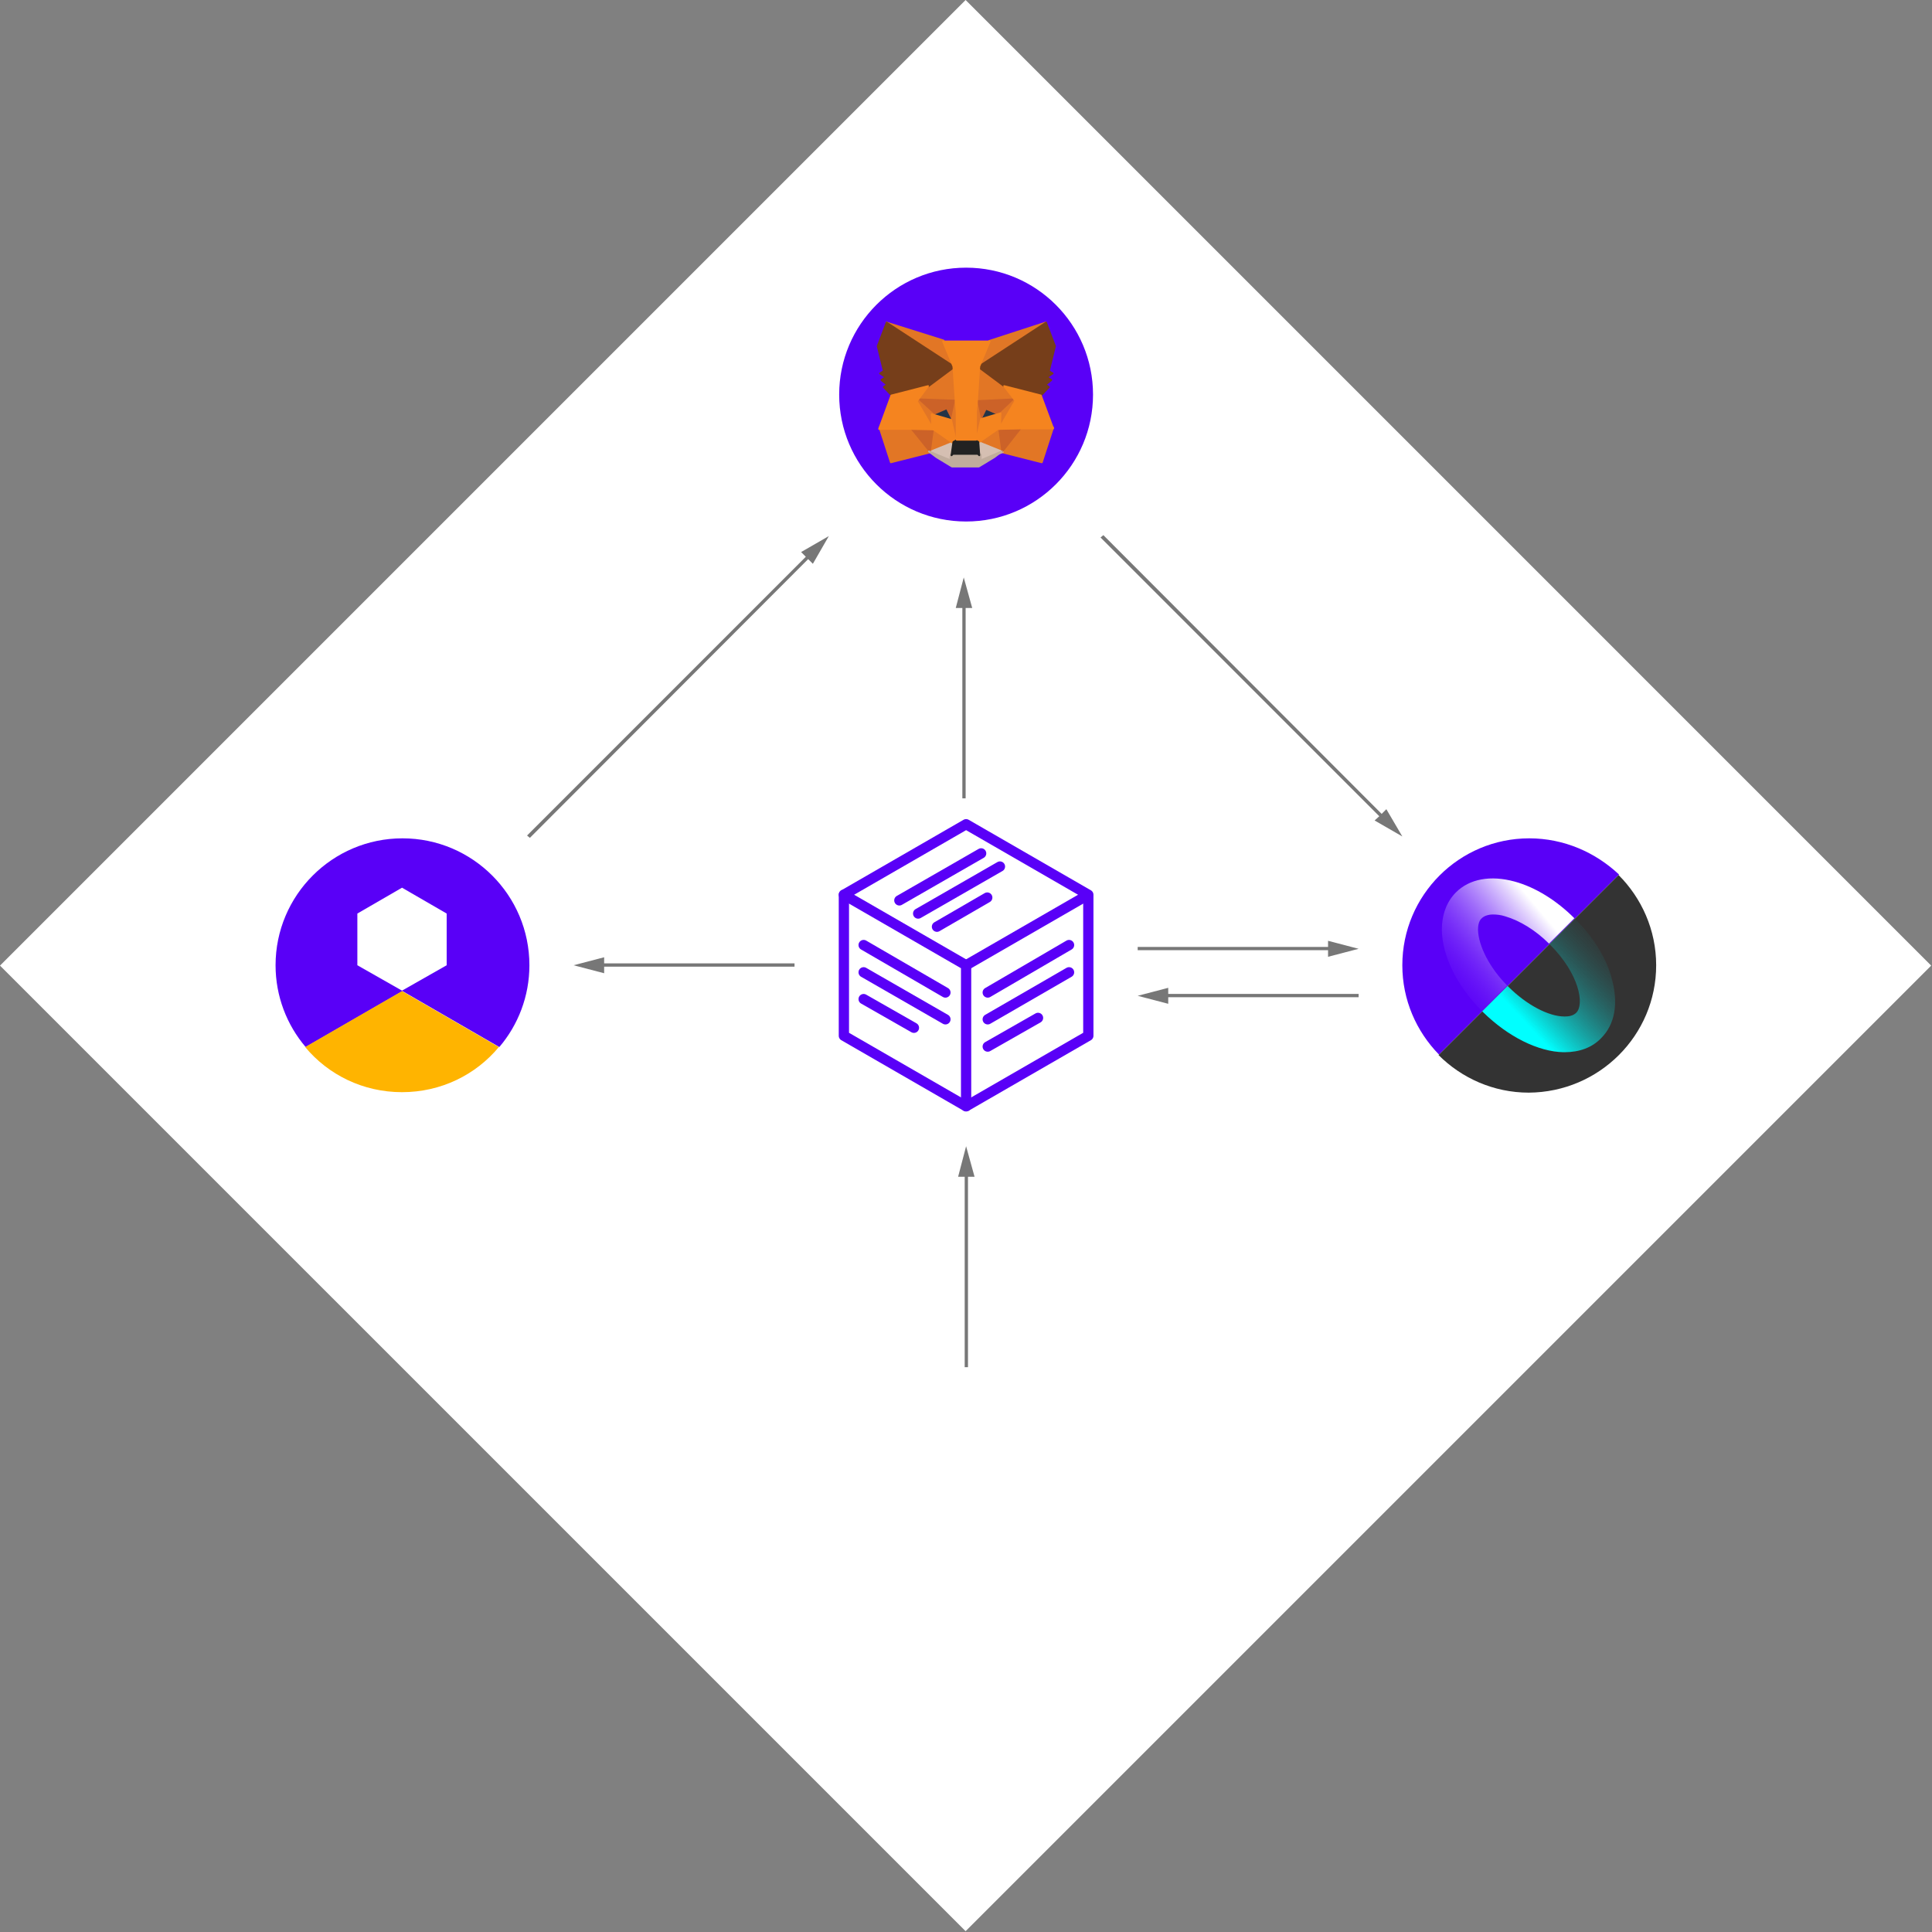 <?xml version="1.0" encoding="UTF-8"?> <svg xmlns="http://www.w3.org/2000/svg" width="411" height="411" viewBox="0 0 411 411" fill="none"><rect x="0" y="0" width="411" height="411" fill="#808080" stroke="none"/> <path d="M410.825 205.413L205.413 0L-5.87106e-06 205.413L205.413 410.825L410.825 205.413Z" fill="white"></path> <path d="M205.522 110.941C220.434 110.941 232.522 98.852 232.522 83.941C232.522 69.029 220.434 56.941 205.522 56.941C190.611 56.941 178.522 69.029 178.522 83.941C178.522 98.852 190.611 110.941 205.522 110.941Z" fill="#5900F7"></path> <path d="M222.422 68.641L207.722 78.141L210.422 72.541L222.422 68.641Z" fill="#E17726" stroke="#E17726" stroke-width="0.397" stroke-linecap="round" stroke-linejoin="round"></path> <path d="M188.622 68.641L203.322 78.141L200.722 72.441L188.622 68.641Z" fill="#E27625" stroke="#E27625" stroke-width="0.397" stroke-linecap="round" stroke-linejoin="round"></path> <path d="M217.222 90.841L213.322 96.24L221.622 98.341L224.022 90.941L217.222 90.841Z" fill="#E27625" stroke="#E27625" stroke-width="0.397" stroke-linecap="round" stroke-linejoin="round"></path> <path d="M187.122 90.941L189.522 98.341L197.822 96.24L193.922 90.841L187.122 90.941Z" fill="#E27625" stroke="#E27625" stroke-width="0.397" stroke-linecap="round" stroke-linejoin="round"></path> <path d="M197.422 81.841L195.022 84.941L203.322 85.24L203.022 77.341L197.422 81.841Z" fill="#E27625" stroke="#E27625" stroke-width="0.397" stroke-linecap="round" stroke-linejoin="round"></path> <path d="M213.722 81.841L207.922 77.341L207.722 85.24L216.022 84.941L213.722 81.841Z" fill="#E27625" stroke="#E27625" stroke-width="0.397" stroke-linecap="round" stroke-linejoin="round"></path> <path d="M197.822 96.04L203.022 94.04L198.522 91.24L197.822 96.04Z" fill="#E27625" stroke="#E27625" stroke-width="0.397" stroke-linecap="round" stroke-linejoin="round"></path> <path d="M208.122 94.04L213.322 96.04L212.622 91.24L208.122 94.04Z" fill="#E27625" stroke="#E27625" stroke-width="0.397" stroke-linecap="round" stroke-linejoin="round"></path> <path d="M213.322 96.141L208.122 94.041L208.522 96.841V98.041L213.322 96.141Z" fill="#D5BFB2" stroke="#D5BFB2" stroke-width="0.397" stroke-linecap="round" stroke-linejoin="round"></path> <path d="M197.822 96.141L202.622 98.041V96.841L203.022 94.041L197.822 96.141Z" fill="#D5BFB2" stroke="#D5BFB2" stroke-width="0.397" stroke-linecap="round" stroke-linejoin="round"></path> <path d="M202.522 89.241L198.122 88.141L201.222 86.941L202.522 89.241Z" fill="#233447" stroke="#233447" stroke-width="0.397" stroke-linecap="round" stroke-linejoin="round"></path> <path d="M208.522 89.24L209.822 86.841L212.922 88.04L208.522 89.24Z" fill="#233447" stroke="#233447" stroke-width="0.397" stroke-linecap="round" stroke-linejoin="round"></path> <path d="M197.822 96.04L198.522 90.841L193.722 90.941L197.822 96.04Z" fill="#CC6228" stroke="#CC6228" stroke-width="0.397" stroke-linecap="round" stroke-linejoin="round"></path> <path d="M212.522 90.841L213.222 96.04L217.222 90.941L212.522 90.841Z" fill="#CC6228" stroke="#CC6228" stroke-width="0.397" stroke-linecap="round" stroke-linejoin="round"></path> <path d="M216.022 84.941L207.722 85.341L208.522 89.341L209.722 86.941L212.722 88.241L216.022 84.941Z" fill="#CC6228" stroke="#CC6228" stroke-width="0.397" stroke-linecap="round" stroke-linejoin="round"></path> <path d="M198.422 88.141L201.422 86.841L202.622 89.241L203.422 85.241L195.022 84.941L198.422 88.141Z" fill="#CC6228" stroke="#CC6228" stroke-width="0.397" stroke-linecap="round" stroke-linejoin="round"></path> <path d="M195.022 84.941L198.622 91.341L198.522 88.141L195.022 84.941Z" fill="#E27525" stroke="#E27525" stroke-width="0.397" stroke-linecap="round" stroke-linejoin="round"></path> <path d="M212.622 88.141L212.522 91.341L216.022 84.941L212.622 88.141Z" fill="#E27525" stroke="#E27525" stroke-width="0.397" stroke-linecap="round" stroke-linejoin="round"></path> <path d="M203.322 85.341L202.522 89.141L203.522 93.641L203.722 87.74L203.322 85.341Z" fill="#E27525" stroke="#E27525" stroke-width="0.397" stroke-linecap="round" stroke-linejoin="round"></path> <path d="M207.722 85.341L207.322 87.74L207.522 93.74L208.522 89.24L207.722 85.341Z" fill="#E27525" stroke="#E27525" stroke-width="0.397" stroke-linecap="round" stroke-linejoin="round"></path> <path d="M208.722 89.141L207.722 93.541L208.422 93.941L212.722 90.941L212.822 87.941L208.722 89.141Z" fill="#F5841F" stroke="#F5841F" stroke-width="0.397" stroke-linecap="round" stroke-linejoin="round"></path> <path d="M198.222 88.141L198.322 91.141L202.622 94.141L203.322 93.741L202.322 89.341L198.222 88.141Z" fill="#F5841F" stroke="#F5841F" stroke-width="0.397" stroke-linecap="round" stroke-linejoin="round"></path> <path d="M208.622 97.941V96.741L208.222 96.441H202.622L202.222 96.741V97.941L197.622 96.041L199.222 97.241L202.522 99.241H208.222L211.522 97.241L213.122 96.041L208.622 97.941Z" fill="#C0AC9D" stroke="#C0AC9D" stroke-width="0.397" stroke-linecap="round" stroke-linejoin="round"></path> <path d="M208.122 94.041L207.422 93.641H203.522L202.822 94.041L202.422 96.841L202.722 96.541H208.022L208.322 96.841L208.122 94.041Z" fill="#222222" stroke="#222222" stroke-width="0.397" stroke-linecap="round" stroke-linejoin="round"></path> <path d="M223.122 78.941L224.422 73.641L222.522 68.641L208.122 78.041L213.622 82.141L221.422 84.141L223.122 82.341L222.422 81.841L223.622 80.841L222.722 80.241L223.922 79.441L223.122 78.941Z" fill="#763E1A" stroke="#763E1A" stroke-width="0.397" stroke-linecap="round" stroke-linejoin="round"></path> <path d="M186.722 73.641L188.022 78.941L187.222 79.441L188.422 80.241L187.522 80.841L188.722 81.841L188.022 82.341L189.722 84.141L197.522 82.141L203.022 78.041L188.622 68.641L186.722 73.641Z" fill="#763E1A" stroke="#763E1A" stroke-width="0.397" stroke-linecap="round" stroke-linejoin="round"></path> <path d="M221.422 84.141L213.622 82.141L216.022 85.241L212.522 91.241L217.122 91.141H224.022L221.422 84.141Z" fill="#F5841F" stroke="#F5841F" stroke-width="0.397" stroke-linecap="round" stroke-linejoin="round"></path> <path d="M197.422 82.141L189.622 84.141L187.022 91.241H193.922L198.522 91.341L195.022 85.341L197.422 82.141Z" fill="#F5841F" stroke="#F5841F" stroke-width="0.397" stroke-linecap="round" stroke-linejoin="round"></path> <path d="M207.822 85.441L208.322 77.941L210.522 72.641H200.622L202.822 77.941L203.322 85.441L203.522 87.741V93.541H207.622V87.741L207.822 85.441Z" fill="#F5841F" stroke="#F5841F" stroke-width="0.397" stroke-linecap="round" stroke-linejoin="round"></path> <path d="M325.322 178.341C310.422 178.341 298.322 190.441 298.322 205.341C298.322 212.741 301.322 219.441 306.122 224.341L314.822 215.641L321.822 208.641L328.822 201.641L335.822 194.641L344.422 186.041C339.422 181.341 332.722 178.341 325.322 178.341Z" fill="#5900F7"></path> <path d="M352.322 205.341C352.322 197.841 349.222 191.041 344.322 186.141L335.722 194.741L328.722 201.741L321.722 208.741L314.722 215.741L306.022 224.441C310.922 229.341 317.722 232.441 325.222 232.441C340.222 232.341 352.322 220.241 352.322 205.341Z" fill="#333333"></path> <path d="M335.222 195.641L335.122 195.541L335.022 195.441L329.622 200.841L329.722 200.941L329.822 201.041C335.922 207.141 337.122 213.641 335.322 215.441C334.622 216.141 333.622 216.241 332.822 216.241C329.422 216.241 324.722 213.741 320.922 209.941L320.822 209.841L320.722 209.741L315.322 215.141L315.422 215.241L315.522 215.341C320.822 220.541 327.222 223.741 332.622 223.841C332.722 223.841 332.722 223.841 332.822 223.841C336.022 223.841 338.722 222.841 340.622 220.841C343.522 217.941 344.322 213.541 342.922 208.341C341.822 203.941 339.022 199.441 335.222 195.641Z" fill="url(#paint0_linear)"></path> <path d="M314.422 197.841C314.422 197.041 314.522 195.941 315.222 195.341C315.722 194.841 316.622 194.541 317.622 194.541C318.422 194.541 319.322 194.641 320.222 194.941C323.322 195.841 326.722 197.941 329.522 200.741L334.922 195.341C331.122 191.541 326.622 188.741 322.222 187.541C317.122 186.141 312.622 186.941 309.722 189.841C307.722 191.841 306.722 194.641 306.722 197.841C306.822 203.341 309.922 209.741 315.222 215.041L320.622 209.641C316.922 205.941 314.522 201.241 314.422 197.841Z" fill="url(#paint1_linear)"></path> <path d="M205.422 129.341H206.822L205.022 122.841L203.322 129.341H204.722V169.841H205.422V129.341Z" fill="#777777"></path> <path d="M205.922 250.341H207.322L205.522 243.841L203.822 250.341H205.222V290.841H205.922V250.341Z" fill="#777777"></path> <path d="M171.922 118.941L172.922 119.941L176.322 114.041L170.422 117.441L171.422 118.441L112.122 177.741L112.722 178.241L171.922 118.941Z" fill="#777777"></path> <path d="M293.422 173.641L292.422 174.541L298.322 177.941L294.922 172.141L293.922 173.141L234.722 113.841L234.122 114.341L293.422 173.641Z" fill="#777777"></path> <path d="M128.522 204.941V203.641L122.022 205.341L128.522 207.041V205.641H169.022V204.941H128.522Z" fill="#777777"></path> <path d="M248.522 211.441V210.141L242.022 211.841L248.522 213.541V212.141H289.022V211.441H248.522Z" fill="#777777"></path> <path d="M282.522 202.141V203.541L289.022 201.841L282.522 200.141V201.441H242.022V202.141H282.522Z" fill="#777777"></path> <path d="M106.222 222.741C110.222 218.041 112.622 211.941 112.622 205.341C112.622 190.441 100.522 178.341 85.622 178.341C70.722 178.341 58.622 190.441 58.622 205.341C58.622 211.941 61.022 218.041 65.022 222.741L85.622 210.841L106.222 222.741Z" fill="#5900F7"></path> <path d="M85.522 232.341C93.822 232.341 101.222 228.641 106.122 222.741L85.522 210.841L64.922 222.741C69.822 228.641 77.222 232.341 85.522 232.341Z" fill="#FFB400"></path> <path d="M95.022 205.341V194.341L85.522 188.841L76.022 194.341V205.341L85.522 210.741L95.022 205.341Z" fill="white"></path> <path d="M231.522 220.341V190.341L205.522 175.341L179.522 190.341V220.341L205.522 235.341L231.522 220.341Z" stroke="#5900F7" stroke-width="2.184" stroke-miterlimit="10" stroke-linejoin="round"></path> <path d="M205.522 235.341V205.341L179.522 190.341" stroke="#5900F7" stroke-width="2.184" stroke-miterlimit="10" stroke-linecap="round"></path> <path d="M205.522 205.341L231.522 190.341" stroke="#5900F7" stroke-width="2.184" stroke-miterlimit="10" stroke-linejoin="round"></path> <path d="M210.122 211.141L227.422 201.041" stroke="#5900F7" stroke-width="2.184" stroke-miterlimit="10" stroke-linecap="round" stroke-linejoin="round"></path> <path d="M210.122 216.841L227.422 206.841" stroke="#5900F7" stroke-width="2.184" stroke-miterlimit="10" stroke-linecap="round" stroke-linejoin="round"></path> <path d="M210.122 222.641L220.822 216.541" stroke="#5900F7" stroke-width="2.184" stroke-miterlimit="10" stroke-linecap="round" stroke-linejoin="round"></path> <path d="M201.122 211.141L183.722 201.041" stroke="#5900F7" stroke-width="2.184" stroke-miterlimit="10" stroke-linecap="round" stroke-linejoin="round"></path> <path d="M201.122 216.841L183.722 206.841" stroke="#5900F7" stroke-width="2.184" stroke-miterlimit="10" stroke-linecap="round" stroke-linejoin="round"></path> <path d="M194.422 218.641L183.722 212.541" stroke="#5900F7" stroke-width="2.184" stroke-miterlimit="10" stroke-linecap="round" stroke-linejoin="round"></path> <path d="M191.322 191.541L208.722 181.541" stroke="#5900F7" stroke-width="2.184" stroke-miterlimit="10" stroke-linecap="round" stroke-linejoin="round"></path> <path d="M195.322 194.341L212.722 184.341" stroke="#5900F7" stroke-width="2.184" stroke-miterlimit="10" stroke-linecap="round" stroke-linejoin="round"></path> <path d="M199.322 197.141L210.022 190.941" stroke="#5900F7" stroke-width="2.184" stroke-miterlimit="10" stroke-linecap="round" stroke-linejoin="round"></path> <defs> <linearGradient id="paint0_linear" x1="326.02" y1="219.147" x2="346.78" y2="199.78" gradientUnits="userSpaceOnUse"> <stop stop-color="#00FFFF"></stop> <stop offset="1" stop-color="#333333" stop-opacity="0"></stop> </linearGradient> <linearGradient id="paint1_linear" x1="304.111" y1="209.561" x2="325.729" y2="191.474" gradientUnits="userSpaceOnUse"> <stop stop-color="#5900F7" stop-opacity="0"></stop> <stop offset="0.786" stop-color="#DDCBFD" stop-opacity="0.795"></stop> <stop offset="1" stop-color="white"></stop> </linearGradient> </defs> </svg> 